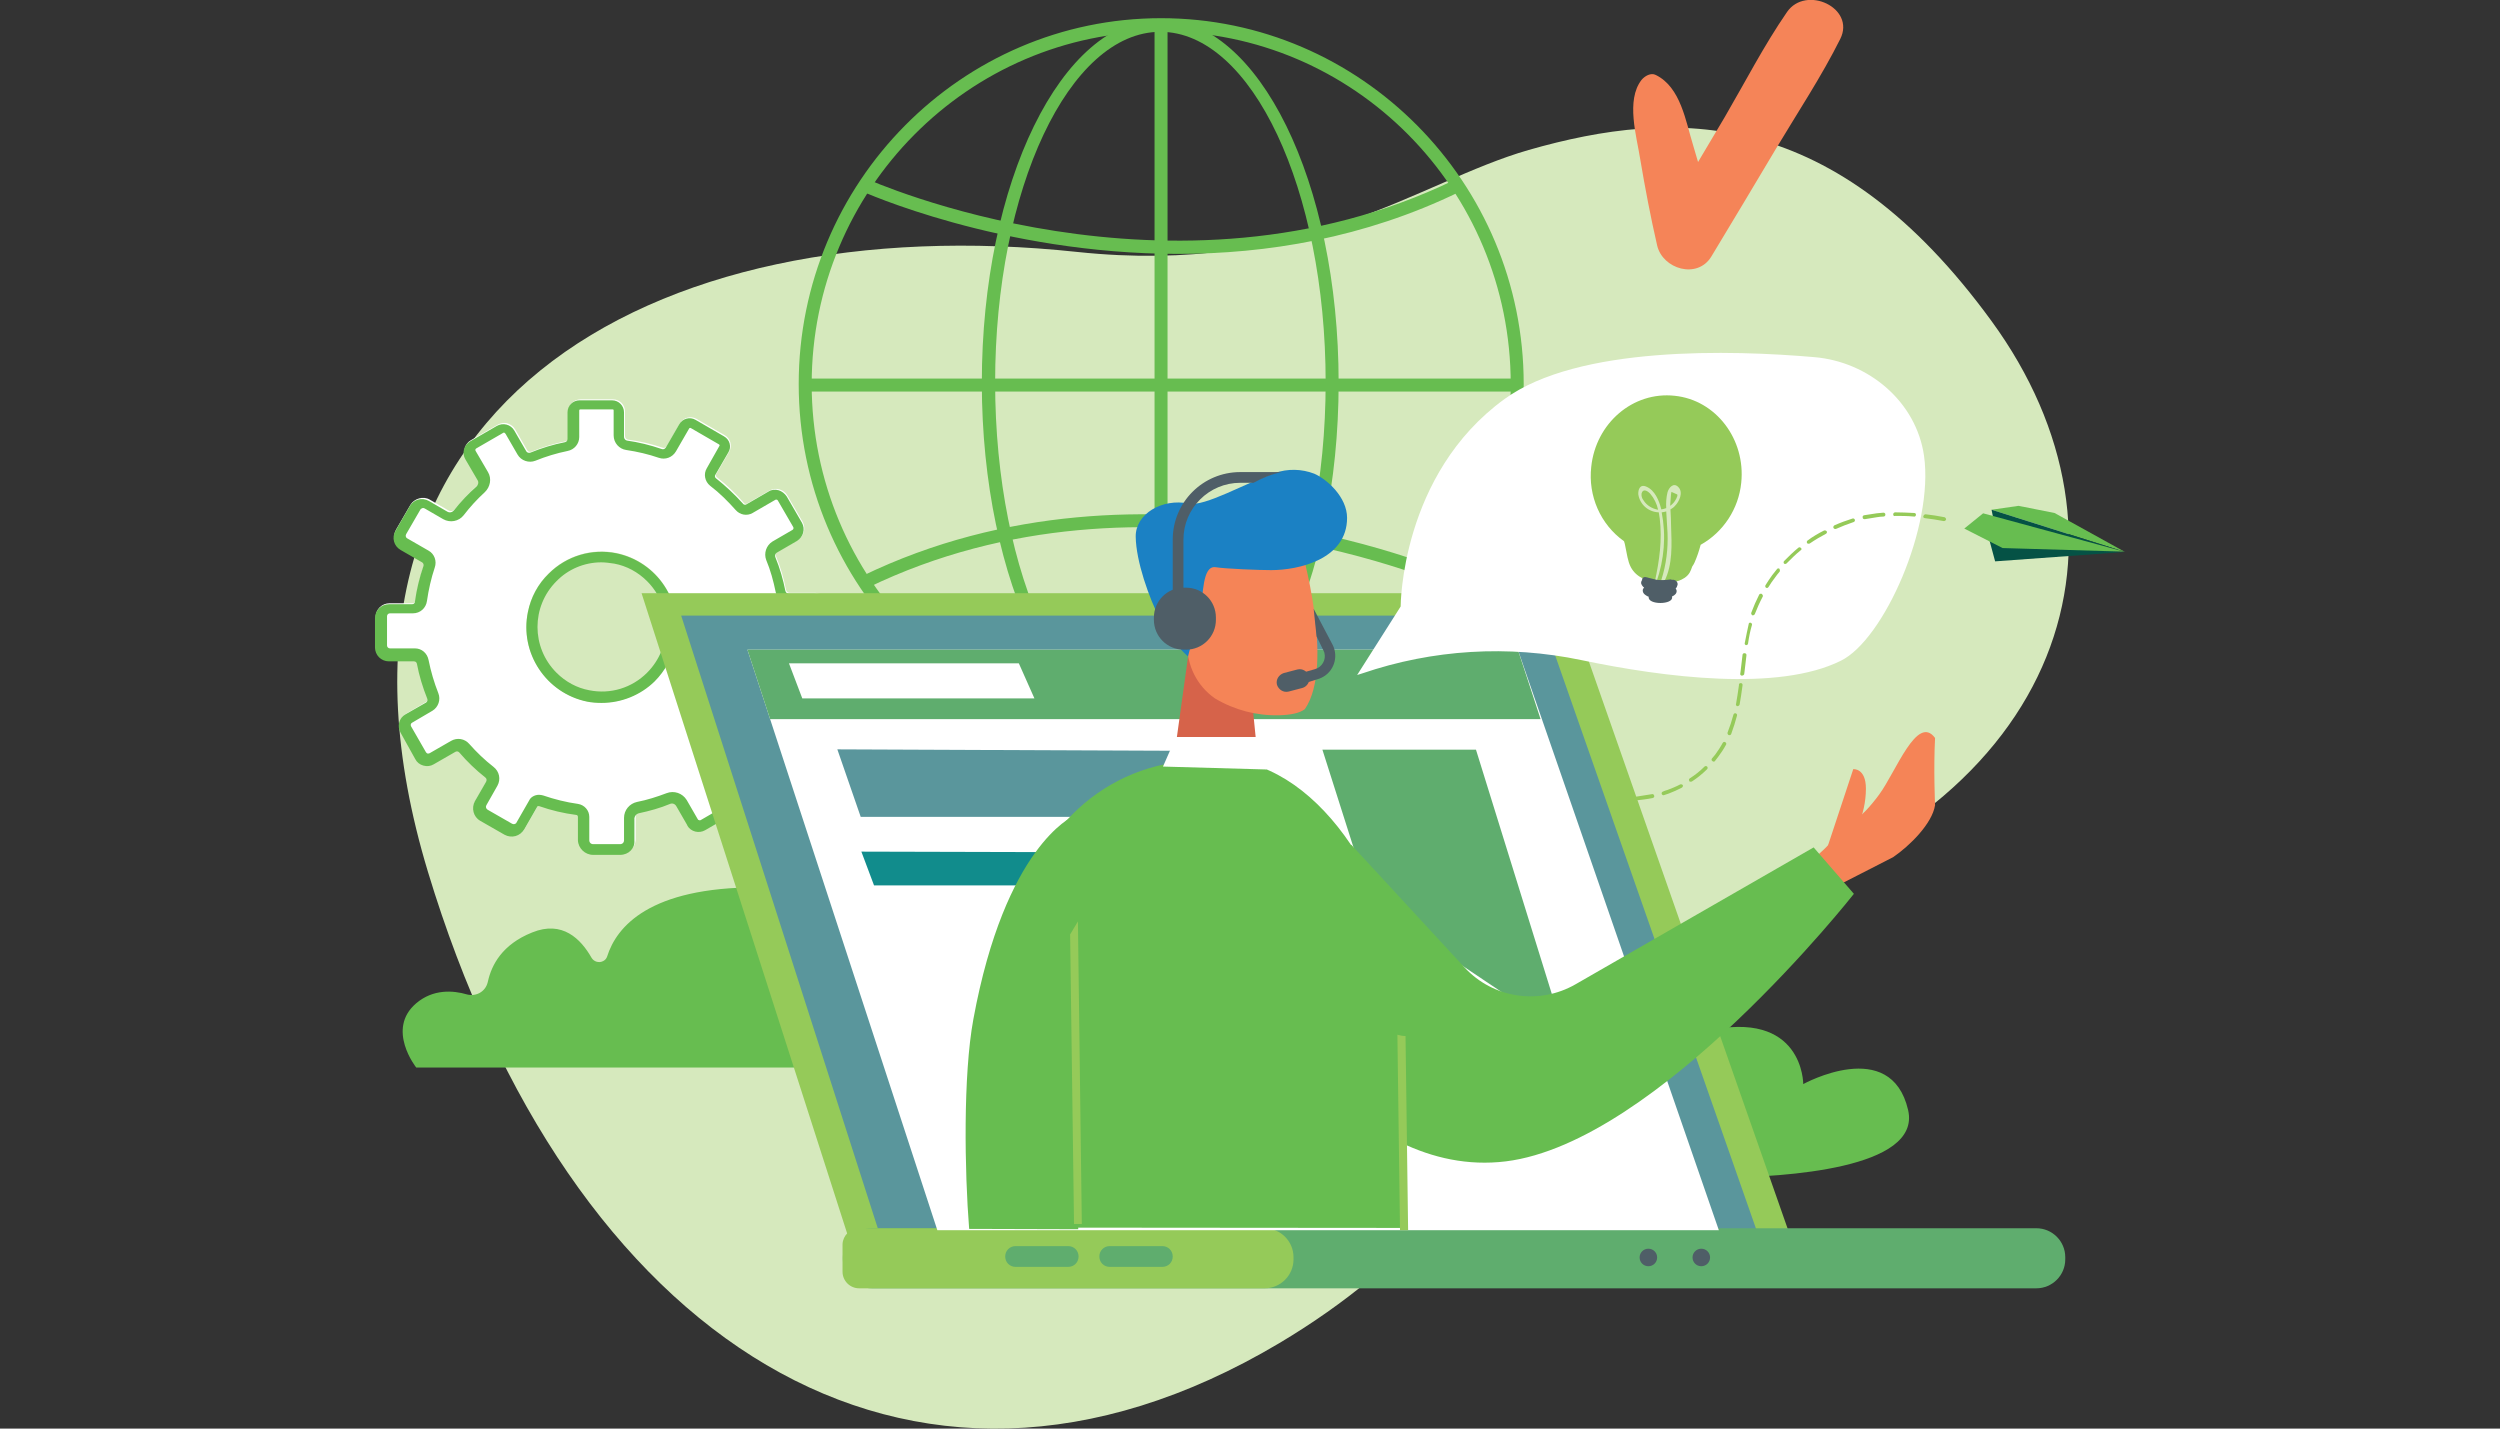 <?xml version="1.0" encoding="UTF-8"?> <!-- Generator: Adobe Illustrator 24.2.0, SVG Export Plug-In . SVG Version: 6.00 Build 0) --> <svg xmlns="http://www.w3.org/2000/svg" xmlns:xlink="http://www.w3.org/1999/xlink" version="1.1" id="contact" x="0px" y="0px" viewBox="0 0 770 440" style="enable-background:new 0 0 770 440;" xml:space="preserve"><rect x="0" y="0" width="770" height="440" fill="#333333" stroke="none"/> <style type="text/css"> .st0{fill:#D6E9BD;} .st1{fill:#FFFFFF;} .st2{fill:#67BD50;} .st3{fill:#95CA59;} .st4{fill:#5A969C;} .st5{fill:#5FAD6E;} .st6{fill:#4F5E67;} .st7{fill:#F58457;} .st8{fill:#118C8C;} .st9{fill:#D6634A;} .st10{fill:#1B81C4;} .st11{fill:#055245;} .st12{fill:#F58458;} </style> <g> <path class="st0" d="M470.8,46.2c-34.1,9.8-68.9,38.8-139,31.4c-131-14-243.3,47.7-200,190.9S279.1,482,394,413.7 c84.3-50.2,79.4-116.1,136.8-133.4c106.8-32.2,130.9-115.2,82.6-181.4C565.1,32.6,516.2,33.2,470.8,46.2z"></path> <path class="st1" d="M251.1,182.6h-7.9c-0.5,0-1-0.4-1.1-0.9c-0.7-3.6-1.7-7.1-3.1-10.4c-0.2-0.5,0-1.1,0.5-1.4l6.2-3.6 c1.9-1.1,2.6-3.6,1.5-5.6l-4.7-8.1c-1.1-1.9-3.6-2.6-5.5-1.5c0,0,0,0,0,0l-6.9,4c-0.3,0.2-0.7,0.1-0.9-0.1c-2.5-2.9-5.3-5.6-8.4-8 c-0.3-0.2-0.4-0.7-0.2-1l4-6.9c1-1.8,0.4-4-1.3-5l-8.8-5.1c-1.8-1-4-0.4-5,1.3c0,0,0,0,0,0l-4.1,7.1c-0.3,0.4-0.8,0.7-1.3,0.5 c-3.5-1.2-7-2-10.7-2.5c-0.5-0.1-0.9-0.5-0.9-1.1v-7.6c0-2.1-1.7-3.7-3.7-3.7h-10c-2.1,0-3.7,1.7-3.7,3.7v8.2c0,0.5-0.3,0.9-0.8,1 c-3.6,0.7-7.2,1.8-10.6,3.2c-0.5,0.2-1,0-1.3-0.4l-3.7-6.4c-0.5-0.9-1.4-1.6-2.4-1.9c-1-0.3-2.1-0.1-3,0.4l-8.3,4.8 c-1.9,1.1-2.5,3.5-1.4,5.4l3.8,6.5c0.4,0.6,0.2,1.4-0.3,1.9c-2.5,2.3-4.9,4.8-7,7.4c-0.5,0.6-1.3,0.8-2,0.4l-5.7-3.3 c-1-0.6-2.2-0.7-3.3-0.4c-1.1,0.3-2.1,1-2.7,2l-4.4,7.6c-1.2,2.1-0.5,4.8,1.6,6l6.6,3.8c0.4,0.2,0.6,0.7,0.4,1.2 c-1.2,3.6-2.1,7.2-2.6,10.9c-0.1,0.5-0.5,0.8-0.9,0.8h-7.1c-2.4,0-4.3,1.9-4.3,4.3v9c0,2.4,1.9,4.3,4.3,4.3h0h7.7 c0.4,0,0.8,0.3,0.9,0.7c0.7,3.7,1.8,7.3,3.2,10.8c0.2,0.4,0,0.9-0.4,1.2l-6.3,3.7c-2,1.2-2.7,3.7-1.5,5.7l4.6,8 c1.1,2,3.7,2.7,5.7,1.5c0,0,0,0,0,0l6.6-3.8c0.4-0.3,1-0.2,1.3,0.2c2.4,2.8,5.1,5.3,7.9,7.6c0.4,0.3,0.6,0.9,0.3,1.4l-3.4,5.9 c-1.2,2.1-0.5,4.8,1.6,6.1l7.5,4.3c2.1,1.2,4.8,0.5,6-1.6c0,0,0,0,0,0l3.9-6.8c0.1-0.3,0.5-0.5,0.8-0.3c0,0,0,0,0,0 c3.7,1.3,7.5,2.2,11.4,2.7c0.3,0,0.5,0.3,0.5,0.6v7.1c0,2.5,2,4.6,4.6,4.6h8.3c2.5,0,4.6-2.1,4.6-4.6v-6.9c0-0.7,0.5-1.4,1.3-1.5 c3.3-0.7,6.6-1.7,9.7-2.9c0.7-0.3,1.5,0,1.9,0.7l3.4,5.9c1.1,1.9,3.6,2.6,5.5,1.5l8.1-4.7c1.9-1.1,2.6-3.6,1.5-5.6l-3.7-6.4 c-0.4-0.6-0.2-1.4,0.3-1.9c2.5-2.3,4.9-4.8,7-7.4c0.5-0.6,1.3-0.8,2-0.4l5.4,3.1c2.3,1.3,5.1,0.5,6.5-1.7l4-7 c1.3-2.3,0.5-5.2-1.7-6.5l-6.3-3.7c-0.3-0.2-0.5-0.6-0.4-1c1.2-3.6,2.1-7.3,2.6-11.1c0-0.4,0.4-0.7,0.8-0.7h7.7 c2.1,0,3.8-1.7,3.8-3.9v-9.8C255,184.4,253.3,182.7,251.1,182.6C251.2,182.6,251.2,182.6,251.1,182.6z M201.6,209.6 c-4.3,4.3-10.2,6.8-16.3,6.8c-1.5,0-3-0.1-4.5-0.4c-12.6-2.6-20.8-14.9-18.2-27.6c0.9-4.5,3.1-8.6,6.4-11.8 c5.5-5.5,13.3-7.8,20.8-6.3c12.6,2.6,20.8,14.9,18.2,27.6C207.1,202.2,204.9,206.3,201.6,209.6L201.6,209.6z"></path> <path class="st2" d="M357.6,230.3c-61.2,0-111-50.3-111-112s49.8-112,111-112s111,50.3,111,112S418.9,230.3,357.6,230.3z M357.6,9 c-59.7,0-108.3,49-108.3,109.3s48.5,109.3,108.3,109.3S466,178.6,466,118.3S417.4,9,357.6,9z"></path> <path class="st2" d="M357.6,231C296.1,231,246,180.4,246,118.3S296.1,5.6,357.6,5.6s111.7,50.6,111.7,112.7S419.2,231,357.6,231z M357.6,7c-60.8,0-110.3,50-110.3,111.3s49.5,111.3,110.3,111.3S468,179.6,468,118.3S418.5,7,357.6,7z M357.6,228.3 c-60.1,0-109-49.3-109-110s48.9-110,109-110s109,49.3,109,110S417.8,228.3,357.6,228.3L357.6,228.3z M357.6,9.7 C298.3,9.7,250,58.4,250,118.3S298.3,227,357.6,227s107.7-48.7,107.7-108.7S417,9.6,357.6,9.7L357.6,9.7z"></path> <rect x="355.6" y="6.3" class="st2" width="4" height="222.9"></rect> <path class="st2" d="M448.4,181.5c-0.9-0.4-94.5-42.5-181.1-0.5l-1.7-3.6c88.3-42.8,183.5,0,184.5,0.5L448.4,181.5z"></path> <path class="st2" d="M362.8,78.2c-54.6,0-97.2-19.2-97.8-19.5l1.7-3.7c0.9,0.4,94.5,42.5,181.1,0.5l1.7,3.6 C420.1,73.4,389.9,78.2,362.8,78.2z"></path> <rect x="247.7" y="116.6" class="st2" width="220.8" height="4"></rect> <path class="st2" d="M357.4,229.9c-30.3,0-55-50.3-55-112s24.6-112,54.9-112c30.3,0,55,50.2,55,112S387.6,229.9,357.4,229.9z M357.4,9.8c-28.1,0-50.9,48.4-50.9,108s22.8,108,50.9,108s50.9-48.5,50.9-108S385.5,9.8,357.4,9.8z"></path> <path class="st2" d="M191,263.3h-8.3c-2.5,0-4.6-2-4.7-4.5c0,0,0,0,0,0v-7.2c0-0.3-0.2-0.6-0.5-0.6c-3.9-0.5-7.7-1.4-11.4-2.7 c-0.3-0.1-0.6,0-0.7,0.3l-3.9,6.8c-0.6,1-1.6,1.8-2.7,2.1c-1.1,0.3-2.3,0.2-3.4-0.4l-7.5-4.3c-2.1-1.2-2.8-3.9-1.6-6.1l3.4-5.9 c0.3-0.5,0.2-1.1-0.3-1.4c-2.9-2.3-5.5-4.8-7.9-7.6c-0.3-0.4-0.9-0.5-1.3-0.2l-6.6,3.8c-1,0.6-2.1,0.7-3.2,0.4c-1.1-0.3-2-1-2.5-2 l-4.5-8.1c-1.2-2-0.5-4.6,1.5-5.7l6.3-3.6c0.4-0.2,0.6-0.8,0.4-1.2c-1.4-3.5-2.5-7.1-3.2-10.8c-0.1-0.4-0.4-0.7-0.9-0.7h-7.7 c-2.4,0-4.3-1.9-4.3-4.3v-9c0-2.4,1.9-4.3,4.3-4.3h0h7.1c0.5,0,0.9-0.3,0.9-0.8c0.5-3.7,1.4-7.4,2.6-10.9c0.2-0.4,0-1-0.4-1.2 l-6.6-3.8c-2.1-1.2-2.8-3.8-1.6-5.9l4.4-7.6c1.2-2.1,3.8-2.8,5.9-1.6c0,0,0,0,0,0l5.7,3.3c0.7,0.4,1.5,0.2,2-0.4 c2.1-2.7,4.5-5.2,7-7.4c0.5-0.5,0.7-1.3,0.3-1.9l-3.8-6.5c-1.1-1.9-0.4-4.3,1.4-5.4l8.3-4.8c1.9-1.1,4.3-0.5,5.4,1.4c0,0,0,0,0,0 l3.7,6.4c0.2,0.4,0.8,0.6,1.3,0.4c3.4-1.4,7-2.5,10.6-3.2c0.5-0.1,0.8-0.5,0.8-1v-8.2c0-2.1,1.7-3.7,3.7-3.7c0,0,0,0,0,0h10 c2.1,0,3.7,1.7,3.7,3.7c0,0,0,0,0,0v7.6c0,0.5,0.4,1,0.9,1.1c3.6,0.5,7.2,1.4,10.7,2.6c0.5,0.2,1,0,1.3-0.5l4.1-7.1 c1-1.8,3.3-2.4,5-1.4c0,0,0,0,0,0l8.8,5.1c1.8,1,2.4,3.3,1.3,5l-4,6.9c-0.2,0.3-0.1,0.8,0.2,1c3,2.4,5.8,5,8.4,7.9 c0.2,0.3,0.6,0.3,0.9,0.2l6.9-4c0.9-0.6,2.1-0.7,3.1-0.4c1,0.3,1.9,1,2.5,1.9l4.7,8.1c1.1,2,0.4,4.4-1.5,5.6l-6.2,3.6 c-0.5,0.3-0.7,0.9-0.5,1.4c1.4,3.4,2.4,6.9,3.1,10.4c0.1,0.5,0.6,0.9,1.1,0.9h7.9c2.1,0,3.8,1.7,3.8,3.9v9.9c0,2.1-1.7,3.9-3.8,3.9 h-7.7c-0.4,0-0.7,0.3-0.8,0.7c-0.5,3.8-1.4,7.5-2.6,11.1c-0.1,0.4,0,0.8,0.4,1l6.4,3.7c2.3,1.3,3,4.2,1.7,6.5l-4,7 c-0.6,1.1-1.6,1.9-2.9,2.2c-1.2,0.3-2.5,0.1-3.6-0.5l-5.4-3.1c-0.7-0.4-1.5-0.2-2,0.4c-2.1,2.7-4.5,5.2-7,7.4 c-0.5,0.5-0.7,1.3-0.3,1.9l3.7,6.5c1.1,1.9,0.5,4.4-1.5,5.6l-8.1,4.7c-1.9,1.1-4.4,0.5-5.5-1.4c0,0,0,0,0-0.1l-3.4-5.9 c-0.4-0.7-1.2-1-1.9-0.7c-3.1,1.3-6.4,2.2-9.7,2.9c-0.7,0.2-1.2,0.8-1.3,1.5v6.9C195.6,261.3,193.6,263.3,191,263.3z M166,244.8 c0.5,0,0.9,0.1,1.3,0.2c3.5,1.2,7.1,2.1,10.7,2.6c2,0.3,3.5,2,3.5,4v7.2c0,0.7,0.5,1.2,1.2,1.2h8.3c0.7,0,1.2-0.5,1.2-1.2v-6.9 c0-2.4,1.7-4.4,4-4.9c3.1-0.6,6.2-1.6,9.1-2.7c2.3-0.9,4.9,0,6.2,2.1l3.4,5.9c0.1,0.2,0.2,0.3,0.4,0.3c0.2,0.1,0.3,0.1,0.5,0 l8.1-4.7c0.3-0.2,0.4-0.6,0.2-0.9c0,0,0,0,0,0l-3.7-6.5c-1.2-2-0.7-4.6,1-6.2c2.4-2.1,4.6-4.5,6.6-7c1.5-1.9,4.2-2.4,6.3-1.2 l5.4,3.1c0.3,0.2,0.7,0.2,1,0.1c0.3-0.1,0.6-0.3,0.8-0.6l4-7c0.4-0.6,0.2-1.5-0.5-1.8l-6.3-3.8c-1.7-1-2.5-3.1-1.9-5 c1.2-3.4,2-6.9,2.5-10.5c0.3-2.1,2.1-3.6,4.2-3.7h7.7c0.3,0,0.4-0.2,0.4-0.5v-9.9c0-0.3-0.2-0.5-0.4-0.5h-7.9c-2.2,0-4-1.5-4.4-3.7 c-0.7-3.4-1.6-6.7-2.9-9.8c-0.8-2.1,0-4.5,1.9-5.7l6.2-3.6c0.3-0.2,0.4-0.6,0.2-0.9l-4.7-8.1c-0.1-0.2-0.2-0.3-0.4-0.3 c-0.2-0.1-0.3,0-0.5,0.1l-6.9,4c-1.7,1-3.9,0.6-5.2-0.9c-2.4-2.7-5-5.3-7.9-7.5c-1.6-1.3-2.1-3.6-1-5.4l3.9-6.9 c0.1-0.1,0-0.3-0.1-0.4l-8.8-5.1c-0.1,0-0.1,0-0.2,0c-0.1,0-0.1,0.1-0.2,0.1l-4.1,7.1c-1.1,1.9-3.3,2.7-5.3,2 c-3.2-1.1-6.6-1.9-10-2.4c-2.2-0.3-3.9-2.2-3.9-4.5v-7.7c0-0.2-0.1-0.3-0.3-0.3c0,0,0,0,0,0h-10c-0.2,0-0.3,0.2-0.3,0.3 c0,0,0,0,0,0v8.2c0,2.1-1.5,3.9-3.6,4.3c-3.4,0.7-6.7,1.7-9.9,3c-2,0.8-4.4,0-5.5-1.9l-3.7-6.4c-0.1-0.1-0.2-0.2-0.3-0.3 c-0.1-0.1-0.3-0.1-0.4,0l-8.3,4.8c-0.3,0.2-0.4,0.5-0.2,0.8l3.8,6.5c1.2,2,0.7,4.6-1,6.2c-2.4,2.2-4.5,4.5-6.5,7.1 c-1.5,1.9-4.2,2.4-6.3,1.2l-5.7-3.3c-0.2-0.1-0.5-0.2-0.7-0.1c-0.2,0.1-0.5,0.2-0.6,0.4l-4.4,7.6c-0.3,0.5-0.1,1.1,0.3,1.3l6.6,3.8 c1.8,1,2.6,3.2,1.9,5.2c-1.1,3.3-1.9,6.8-2.4,10.3c-0.3,2.2-2.1,3.8-4.3,3.8h-7.1c-0.5,0-0.9,0.4-0.9,0.9v9c0,0.5,0.4,0.9,0.9,0.9 h7.7c2.1,0,3.8,1.5,4.2,3.6c0.7,3.5,1.7,6.9,3,10.2c0.8,2,0,4.3-1.8,5.4l-6.3,3.7c-0.4,0.2-0.5,0.7-0.3,1.1l4.6,8 c0.1,0.2,0.3,0.3,0.5,0.4c0.2,0,0.4,0,0.6-0.1l6.6-3.8c1.9-1.1,4.2-0.7,5.6,0.9c2.3,2.6,4.8,5,7.5,7.1c1.8,1.4,2.3,3.8,1.2,5.8 l-3.4,6c-0.3,0.5-0.1,1.1,0.4,1.4l7.5,4.3c0.2,0.1,0.5,0.2,0.8,0.1c0.3-0.1,0.5-0.2,0.6-0.5l3.9-6.8 C163.4,245.6,164.6,244.8,166,244.8L166,244.8z M185.3,216.5c-1.5,0-3-0.1-4.5-0.4c-12.6-2.6-20.8-15-18.2-27.6 c0.9-4.5,3.1-8.6,6.4-11.8c5.5-5.5,13.3-7.8,20.8-6.3c12.6,2.6,20.8,14.9,18.2,27.6c-0.9,4.5-3.1,8.6-6.4,11.9 C197.3,214.1,191.4,216.5,185.3,216.5L185.3,216.5z M185.2,173.2c-5.2,0-10.2,2.1-13.8,5.8c-7.8,7.8-7.8,20.4,0,28.2 c2.8,2.8,6.3,4.7,10.1,5.4c6.5,1.3,13.1-0.7,17.8-5.4c7.8-7.8,7.8-20.4,0-28.2c-2.8-2.8-6.3-4.7-10.1-5.4 C187.8,173.4,186.5,173.2,185.2,173.2z"></path> <path class="st2" d="M587.7,341.9c4.2,18.2-38.8,20.6-56.6,20.8c-4.9,0.1-9.8-0.4-14.6-1.4c-15-3-47.8-11-43.2-21.9 c5.9-14,23.8-4.2,23.8-4.2s-2.2-10.6,28.1-17.6s30.2,16.3,30.2,16.3S582.4,319,587.7,341.9z"></path> <path class="st2" d="M301.1,328.8H128.2c0,0-9.4-11.8,0-19.8c5.2-4.4,11.3-4,15.7-2.7c2.8,0.7,5.6-0.9,6.3-3.7 c0-0.1,0.1-0.3,0.1-0.4c1.1-4.9,4.3-11.3,13.6-15c9.3-3.8,15,2,18.3,7.8c0.7,1.2,2.3,1.7,3.6,1c0.6-0.3,1-0.8,1.2-1.4 c2.9-9.2,13-21.3,46.3-21.3c42.3,0,37.6,22.5,33.8,31.8c-0.5,1.1,0.1,2.4,1.2,2.8c0.4,0.2,0.9,0.2,1.3,0.1c6.5-1.4,18.6-3.2,24,1.1 C301.1,315,301.1,328.8,301.1,328.8z"></path> <polygon class="st3" points="197.6,182.7 482,182.7 553.6,387 263.2,387 "></polygon> <polygon class="st4" points="209.8,189.6 474.7,189.6 541.4,380 270.9,380 "></polygon> <path class="st5" d="M268.5,378.3h358.7c4.9,0,8.9,4,8.9,8.9v0.7c0,4.9-4,8.9-8.9,8.9H268.5c-4.9,0-8.9-4-8.9-8.9v-0.7 C259.6,382.3,263.6,378.3,268.5,378.3z"></path> <path class="st3" d="M264.6,378.3h124.9c4.9,0,8.9,4,8.9,8.9v0.7c0,4.9-4,8.9-8.9,8.9H264.6c-2.8,0-5.1-2.3-5.1-5.1v-8.5 C259.6,380.6,261.8,378.3,264.6,378.3z"></path> <path class="st6" d="M526.7,387.3c0,1.5-1.2,2.7-2.7,2.7c-1.5,0-2.7-1.2-2.7-2.7c0-1.5,1.2-2.7,2.7-2.7c0,0,0,0,0,0 C525.5,384.6,526.7,385.8,526.7,387.3C526.7,387.3,526.7,387.3,526.7,387.3z"></path> <path class="st6" d="M510.4,387.3c0,1.5-1.2,2.7-2.7,2.7c-1.5,0-2.7-1.2-2.7-2.7c0-1.5,1.2-2.7,2.7-2.7S510.4,385.8,510.4,387.3 C510.4,387.3,510.4,387.3,510.4,387.3z"></path> <path class="st5" d="M358,390.2h-16.2c-1.8,0-3.2-1.4-3.2-3.2l0,0c0-1.8,1.4-3.2,3.2-3.2H358c1.8,0,3.2,1.4,3.2,3.2l0,0 C361.2,388.8,359.8,390.2,358,390.2z"></path> <path class="st5" d="M329,390.2h-16.2c-1.8,0-3.2-1.4-3.2-3.2l0,0c0-1.8,1.4-3.2,3.2-3.2H329c1.8,0,3.2,1.4,3.2,3.2l0,0 C332.2,388.8,330.8,390.2,329,390.2z"></path> <polygon class="st1" points="230.2,200.1 288.7,378.9 529.4,378.9 467.5,200.1 "></polygon> <path class="st7" d="M567.4,255.1c1.3-0.5,5.6-2.5,11.4-10.4c5.2-7.1,11.7-24.9,17.2-17.4c-0.5,9.5,0,20.7,0,20.7 c-0.9,5.7-7.8,12.5-12.9,16l-17,8.7c0,0-8.5-3.6-9-3.7l0.7-4C561.5,262.2,564.7,258.9,567.4,255.1z"></path> <path class="st7" d="M572.2,254.5c0.5-0.1,0.9-0.1,1.4-0.3c-0.2,1.2-0.4,2.5-0.4,3.7c-2.3,4-4.5,8-6.7,12c-2.1-1.6-5-3.9-5.3-4 l9.6-29c0,0,3.9-0.4,3.9,6C574.7,246.9,573.8,250.9,572.2,254.5z"></path> <polygon class="st4" points="257.9,230.8 265.1,251.6 379.8,251.6 374.2,231.3 "></polygon> <polygon class="st5" points="407.3,230.9 422.5,278.7 481.8,318.5 454.6,230.9 "></polygon> <polygon class="st8" points="265.3,262.3 269.2,272.7 384,272.7 378.3,262.6 "></polygon> <polygon class="st1" points="272.8,289.2 276.6,299.6 391.4,299.6 385.7,289.5 "></polygon> <polygon class="st5" points="230.2,200.1 237.2,221.5 474.5,221.5 467.5,200.1 "></polygon> <path class="st2" d="M384.1,305.2c0,0,32.7,58.3,79.7,52.5S571,275.3,571,275.3L558.6,261l-73.4,42.2c-11.2,6.4-25.3,4.3-34.1-5.2 l-34.9-37.8L384.1,305.2z"></path> <polygon class="st9" points="385.6,215.6 388.2,241.6 360.3,242.7 365.9,202.4 "></polygon> <path class="st7" d="M394.1,220.3c3.2-0.1,6.2-0.6,7.8-1.9c9.4-13.6-1.3-50.2-1.3-50.2l-14.9-6.3l-18.9,11.8l-1.1,24.5 c-0.2,6.7,3,13.1,8.5,16.9l0,0C380.2,218.7,387.1,220.5,394.1,220.3z"></path> <path class="st10" d="M369.7,187.7c1-4.1,0.5-13.6,4.7-13c3.1,0.5,13.5,0.9,17.1,0.9c8.4,0,23.4-3.3,23.4-16.1 c0-6.4-6.2-11.9-10.1-13.6c-3.9-1.5-8.2-1.6-12.2-0.2c-9.3,3.2-21.5,10.4-26.4,9.4c-8.3-1.7-16.5,3.2-16.4,10.2 c0.1,7.5,4,18.7,7.7,25.9c2.1,4.1,5,7.9,8.4,11l0,0L369.7,187.7z"></path> <path class="st7" d="M361.2,188.7c1.9-1.7,5.4-1.3,7.8,0.7c2.5,2,2.9,5,1,6.7c-1.9,1.7-5.4,1.3-7.8-0.7 C359.8,193.3,359.3,190.3,361.2,188.7z"></path> <path class="st2" d="M431.8,378.2v-69.9c0-30.8-24-73.2-54.7-74.3c-0.9,0-1.9,0-2.8,0c-4.3,0-8.6,0.3-12.8,0.9 c-28,4.3-48.2,29-48.2,57.3v85.9L431.8,378.2z"></path> <polygon class="st1" points="386.9,227 362.2,227 358.2,236.1 390.1,237 "></polygon> <path class="st2" d="M332.1,378.6l-1.7-127.1c0,0-20.8,9.1-30.6,62.4c-3.2,17.3-2.7,47-1.3,64.6L332.1,378.6z"></path> <path class="st3" d="M333.2,377l-1.2-93.2c-0.8,1.3-1.6,2.7-2.4,4l1.2,89.2H333.2z"></path> <path class="st3" d="M430.4,318.7l0.8,60.2h2.5l-0.8-59.8C432,319.1,431.2,318.9,430.4,318.7z"></path> <path class="st6" d="M364.6,181h0.7c5.1,0,9.2,4.1,9.2,9.2v0.7c0,5.1-4.1,9.2-9.2,9.2h-0.7c-5.1,0-9.2-4.1-9.2-9.2v-0.7 C355.4,185.1,359.5,181,364.6,181z"></path> <path class="st6" d="M386.1,148.7c2.7-1.5,5.7-2.7,8.7-3.3H382c-11.5,0-20.8,9.3-20.8,20.8v19.6h3.3v-19.6 c0-9.7,7.9-17.5,17.5-17.5H386.1z"></path> <path class="st6" d="M400,211l-0.9-3.2l5.9-1.7c2.2-0.6,3.5-2.9,2.9-5.1c-0.1-0.3-0.2-0.5-0.3-0.7l-2.1-4.3l-0.9-8.5l5.9,11.2 c1.8,3.7,0.3,8.2-3.4,10c-0.4,0.2-0.9,0.4-1.3,0.5L400,211z"></path> <path class="st6" d="M401.1,211.9l-4.2,1.1c-1.6,0.4-3.1-0.6-3.6-2.1l0,0c-0.4-1.6,0.6-3.1,2.1-3.6l4.2-1.1 c1.6-0.4,3.1,0.6,3.6,2.1l0,0C403.6,209.9,402.6,211.5,401.1,211.9z"></path> <polygon class="st1" points="243,204.3 247.1,215.1 318.6,215.1 313.8,204.3 "></polygon> <path class="st1" d="M418,207.9l1.6-0.5c21.7-7.4,44.9-8.8,67.4-4.1c25.8,5.4,60.7,9.8,80,0.2c13.2-6.5,28.7-41.3,25.6-63.1 c-2.4-16.7-17.1-29-33.8-30.4c-25.4-2.2-72.7-3.6-95.4,12.9c-32,23.2-32,63.9-32,63.9L418,207.9z"></path> <path class="st3" d="M536.3,148.7c1.4-13.4-7.8-25.5-20.5-26.8c-12.8-1.4-24.3,8.4-25.7,21.9c-1,8.9,2.8,17.7,10.1,22.9 c0.2,0.5,0.3,1.1,0.4,1.6c0.5,2.2,0.7,4.5,1.7,6.4c1.7,3.2,5.2,4.4,8.3,4.7h0.7c0.4,0.1,0.8,0.1,1.2,0.1c2.5,0.1,6.3-0.5,7.9-3.1 c0.3-0.6,0.6-1.2,0.8-1.9c0.3-0.4,0.5-0.8,0.7-1.2c0.8-1.8,1.4-3.6,1.9-5.5C530.8,163.9,535.5,156.7,536.3,148.7z"></path> <path class="st0" d="M514.5,156.9c0.5-0.3,1-0.6,1.4-1.1c1.3-1.3,2.6-4.1,1.1-5.7c-1.5-1.7-3,0.1-3.4,1.5c-0.4,1.6-0.5,3.3-0.4,4.9 c-0.5,0.2-1,0.3-1.5,0.4c0-0.1-0.1-0.2-0.1-0.3c-0.6-2.4-1.9-5.6-4.5-6.7c-2-0.9-2.6,0.9-2.5,2.4c0.5,3.1,3.1,5.4,6.3,5.5 c0.1,0.6,0.2,1.3,0.3,1.9c0.8,6.6-0.1,12.9-1.5,19.4c0,0.3,0.4,0.4,0.5,0.1c2.4-6.9,3-14.2,1.6-21.4c0.5-0.1,0.9-0.1,1.4-0.3 c0.1,2.2,0.3,4.5,0.4,6.6c0.2,4.9-0.4,9.8-1.9,14.5c-0.1,0.3,0.1,0.6,0.4,0.6c0.2,0.1,0.5-0.1,0.6-0.3c2.5-5.1,2.2-11.2,2-16.7 C514.7,160.5,514.6,158.7,514.5,156.9z M506.2,154.1c-0.5-0.6-0.7-1.4-0.6-2.1c0.4-1.6,1.8-0.9,2.7,0.1c1.2,1.4,2,3.1,2.4,4.9 C508.9,156.7,507.2,155.7,506.2,154.1L506.2,154.1z M514.6,153.2c0-0.6,0.1-1.1,0.2-1.7l1.8,0.8c0.3,0.5-0.8,2.2-1.1,2.5 c-0.3,0.4-0.7,0.7-1.1,1C514.5,155,514.5,154.1,514.6,153.2L514.6,153.2z"></path> <path class="st6" d="M516.7,180.1c0.1-0.6-0.3-1.2-0.8-1.4c-0.3-0.1-0.6-0.2-0.9-0.1c-0.2-0.1-0.5-0.2-0.8-0.1 c-1.3,0.2-2.6,0.2-3.9,0.1c-0.8-0.2-1.6-0.4-2.4-0.6c-0.8-0.2-1.4-0.5-1.9,0c-0.2,0.2-0.3,0.4-0.2,0.6c-0.3,0.4-0.4,0.8-0.3,1.2 c0.2,0.5,0.5,0.9,0.9,1.2c-0.4,0.3-0.5,0.7-0.4,1.2c0.1,0.5,0.5,0.9,1,1.2c0.3,0.2,0.5,0.3,0.8,0.4c-0.4,2.6,7.6,2.5,7.2,0.1 c0-0.1,0-0.1,0-0.2c0.5-0.2,0.9-0.5,1.2-0.9c0.3-0.5,0.3-1.1-0.1-1.5C516.4,181,516.6,180.5,516.7,180.1z"></path> <polygon class="st2" points="654.5,170 632.8,158 621.7,155.8 613.4,157 "></polygon> <polyline class="st11" points="654.5,170 613.9,159.5 613.4,157 "></polyline> <polygon class="st11" points="612.7,166.5 612.8,166.6 614.5,172.9 654.4,170 "></polygon> <polygon class="st2" points="605,162.8 610.8,158.1 654.2,169.9 616.8,168.8 "></polygon> <path class="st3" d="M513.6,243.3c1.3-0.5,2.6-1,3.9-1.7c0.3-0.1,0.6,0,0.8,0.2c0.1,0.3,0,0.6-0.3,0.8c-1.3,0.7-2.7,1.3-4,1.8 c-0.5,0.2-1,0.3-1.5,0.5c-0.2,0.1-0.4,0-0.5-0.1c-0.1-0.1-0.2-0.2-0.2-0.3c-0.1-0.3,0.1-0.6,0.4-0.7 C512.7,243.6,513.1,243.4,513.6,243.3z"></path> <path class="st3" d="M593.1,158.4c1.8,0.2,3.8,0.5,5.8,0.9c0.3,0.1,0.5,0.4,0.5,0.7c0,0,0,0,0,0c-0.1,0.3-0.4,0.5-0.7,0.5 c-2.1-0.4-4-0.7-5.8-0.9c-0.1,0-0.2-0.1-0.3-0.1c-0.2-0.1-0.3-0.3-0.2-0.5C592.5,158.6,592.8,158.4,593.1,158.4 C593.1,158.4,593.1,158.4,593.1,158.4z"></path> <path class="st3" d="M583.3,158.9c-0.1-0.1-0.2-0.3-0.2-0.5c0-0.3,0.3-0.6,0.6-0.6c1.9,0,3.9,0.1,5.9,0.2c0.3,0,0.6,0.3,0.5,0.6 c0,0,0,0,0,0c0,0.3-0.3,0.6-0.6,0.5c-2-0.2-4-0.2-5.8-0.2C583.5,159,583.4,158.9,583.3,158.9z"></path> <path class="st3" d="M525,236.1c0.2-0.2,0.6-0.2,0.8,0c0,0,0,0,0,0c0.2,0.2,0.2,0.6,0,0.8c0,0,0,0,0,0c-1.4,1.4-3,2.7-4.7,3.8 c-0.2,0.1-0.5,0.1-0.7,0c-0.1,0-0.1-0.1-0.1-0.2c-0.2-0.3-0.1-0.6,0.2-0.8C522.1,238.7,523.6,237.5,525,236.1z"></path> <path class="st3" d="M527.4,234.4c-0.3-0.2-0.3-0.6-0.1-0.8c0.3-0.4,0.7-0.8,1-1.2c0.8-1.1,1.6-2.3,2.3-3.6 c0.2-0.3,0.5-0.4,0.8-0.2s0.4,0.5,0.2,0.8l0,0c-0.7,1.3-1.5,2.5-2.4,3.7c-0.3,0.4-0.7,0.9-1,1.3 C528.1,234.6,527.7,234.7,527.4,234.4L527.4,234.4z"></path> <path class="st3" d="M532.4,226.4l-0.1-0.1c-0.2-0.2-0.3-0.5-0.2-0.7c0.7-1.8,1.3-3.6,1.8-5.5c0.1-0.3,0.4-0.5,0.7-0.4 c0.3,0.1,0.5,0.4,0.4,0.7c-0.5,1.9-1.1,3.8-1.8,5.7C533.1,226.4,532.7,226.5,532.4,226.4z"></path> <path class="st3" d="M548.1,176.1c-0.5,0.6-1,1.2-1.4,1.8c-0.7,0.9-1.4,1.9-2,2.9c-0.2,0.3-0.5,0.4-0.8,0.2l0,0 c-0.2-0.2-0.3-0.5-0.1-0.8c0.6-1,1.3-2,2-3c0.5-0.6,1-1.3,1.5-1.9c0.2-0.3,0.5-0.3,0.8-0.1c0,0,0,0,0,0 C548.2,175.5,548.3,175.9,548.1,176.1z"></path> <path class="st3" d="M542.9,183.8c-0.9,1.7-1.7,3.5-2.4,5.3c-0.1,0.3-0.5,0.5-0.8,0.4c-0.1,0-0.1,0-0.1-0.1 c-0.2-0.2-0.3-0.4-0.2-0.7c0.7-1.9,1.5-3.7,2.4-5.5c0.1-0.3,0.5-0.4,0.8-0.3c0,0,0,0,0,0C542.9,183.2,543.1,183.5,542.9,183.8 C542.9,183.8,542.9,183.8,542.9,183.8z"></path> <path class="st3" d="M554.6,169.5c-1.5,1.2-2.9,2.6-4.3,4c-0.2,0.2-0.5,0.3-0.8,0.1l0,0c-0.2-0.2-0.2-0.6,0-0.8c0,0,0,0,0,0 c1.4-1.4,2.8-2.8,4.4-4.1c0.2-0.2,0.6-0.2,0.8,0.1c0,0,0,0,0,0C555,169,554.9,169.3,554.6,169.5z"></path> <path class="st3" d="M565.5,162.9c-0.3,0.1-0.6,0-0.8-0.3c-0.1-0.3,0-0.6,0.3-0.8c0,0,0,0,0,0c1.8-0.8,3.7-1.5,5.6-2.1 c0.3-0.1,0.6,0.1,0.7,0.4c0.1,0.3-0.1,0.6-0.4,0.7C569.1,161.4,567.3,162.1,565.5,162.9z"></path> <path class="st3" d="M536.5,208.1c-0.3,0-0.6-0.3-0.5-0.6c0,0,0,0,0,0l0.1-0.7c0.2-1.7,0.4-3.4,0.6-5.1c0-0.3,0.3-0.6,0.7-0.5 c0.3,0,0.6,0.3,0.5,0.7c-0.2,1.7-0.4,3.4-0.6,5.1l-0.1,0.7C537.1,207.9,536.8,208.1,536.5,208.1 C536.5,208.1,536.5,208.1,536.5,208.1z"></path> <path class="st3" d="M557.4,167.4c-0.2,0.1-0.5,0.1-0.7,0c0,0-0.1-0.1-0.1-0.1c-0.2-0.3-0.1-0.6,0.1-0.8c0,0,0,0,0,0 c1.6-1.2,3.3-2.2,5.1-3.1c0.3-0.1,0.6,0,0.8,0.2c0.2,0.3,0.1,0.6-0.2,0.8c0,0,0,0,0,0C560.7,165.3,559,166.3,557.4,167.4z"></path> <path class="st3" d="M536.2,210.4c0.3,0,0.6,0.3,0.5,0.7c0,0,0,0,0,0c-0.3,2.3-0.6,4.2-0.9,5.9c-0.1,0.3-0.4,0.5-0.7,0.5 c0,0,0,0,0,0c-0.1,0-0.2,0-0.2-0.1c-0.2-0.1-0.3-0.4-0.2-0.6c0.3-1.7,0.6-3.6,0.9-5.8C535.5,210.6,535.8,210.4,536.2,210.4 C536.1,210.4,536.2,210.4,536.2,210.4z"></path> <path class="st3" d="M508.8,244.6c0.3-0.1,0.6,0.1,0.7,0.5c0.1,0.3-0.1,0.6-0.5,0.7c0,0,0,0,0,0c-2,0.4-3.9,0.6-5.9,0.8 c-0.1,0-0.3,0-0.4-0.1c-0.1-0.1-0.2-0.3-0.2-0.4c0-0.3,0.2-0.6,0.6-0.6C505,245.2,506.9,244.9,508.8,244.6z"></path> <path class="st3" d="M539.2,191.8c0.3,0.1,0.5,0.4,0.4,0.7c-0.5,1.7-0.9,3.6-1.2,5.7c0,0.3-0.3,0.5-0.6,0.5c0,0,0,0,0,0 c-0.1,0-0.2,0-0.2-0.1c-0.2-0.1-0.3-0.3-0.2-0.6c0.4-2.1,0.8-4,1.2-5.8C538.6,191.9,538.9,191.7,539.2,191.8z"></path> <path class="st3" d="M578,158.1l2.1-0.2c0.3,0,0.6,0.2,0.6,0.6c0,0.3-0.2,0.6-0.6,0.6c-0.7,0-1.3,0.1-2,0.2 c-1.2,0.2-2.5,0.4-3.7,0.6c-0.2,0-0.3,0-0.5-0.1c-0.1-0.1-0.2-0.2-0.2-0.4c-0.1-0.3,0.1-0.6,0.4-0.7c0,0,0,0,0,0 C575.4,158.5,576.7,158.3,578,158.1z"></path> <path class="st12" d="M550.4,3.7c-7.1,10.3-12.9,21.6-19.2,32.4c-2.7,4.6-5.5,9.2-8.2,13.8c-0.5-1.7-1-3.4-1.5-5.1 c-2.3-7.4-3.8-17.9-11.5-21.7c-1.5-0.8-3.4,0.3-4.4,1.5c-4.9,6.3-1.5,17.4-0.4,24.5c1.5,8.9,3.2,17.8,5.2,26.5 c1.7,7.3,12.4,10.5,16.7,3.4c6.7-11.1,13.3-22.1,19.9-33.2c6.7-11.2,14-22.2,19.8-33.8C571.6,2.4,556.2-4.7,550.4,3.7z"></path> </g> </svg> 